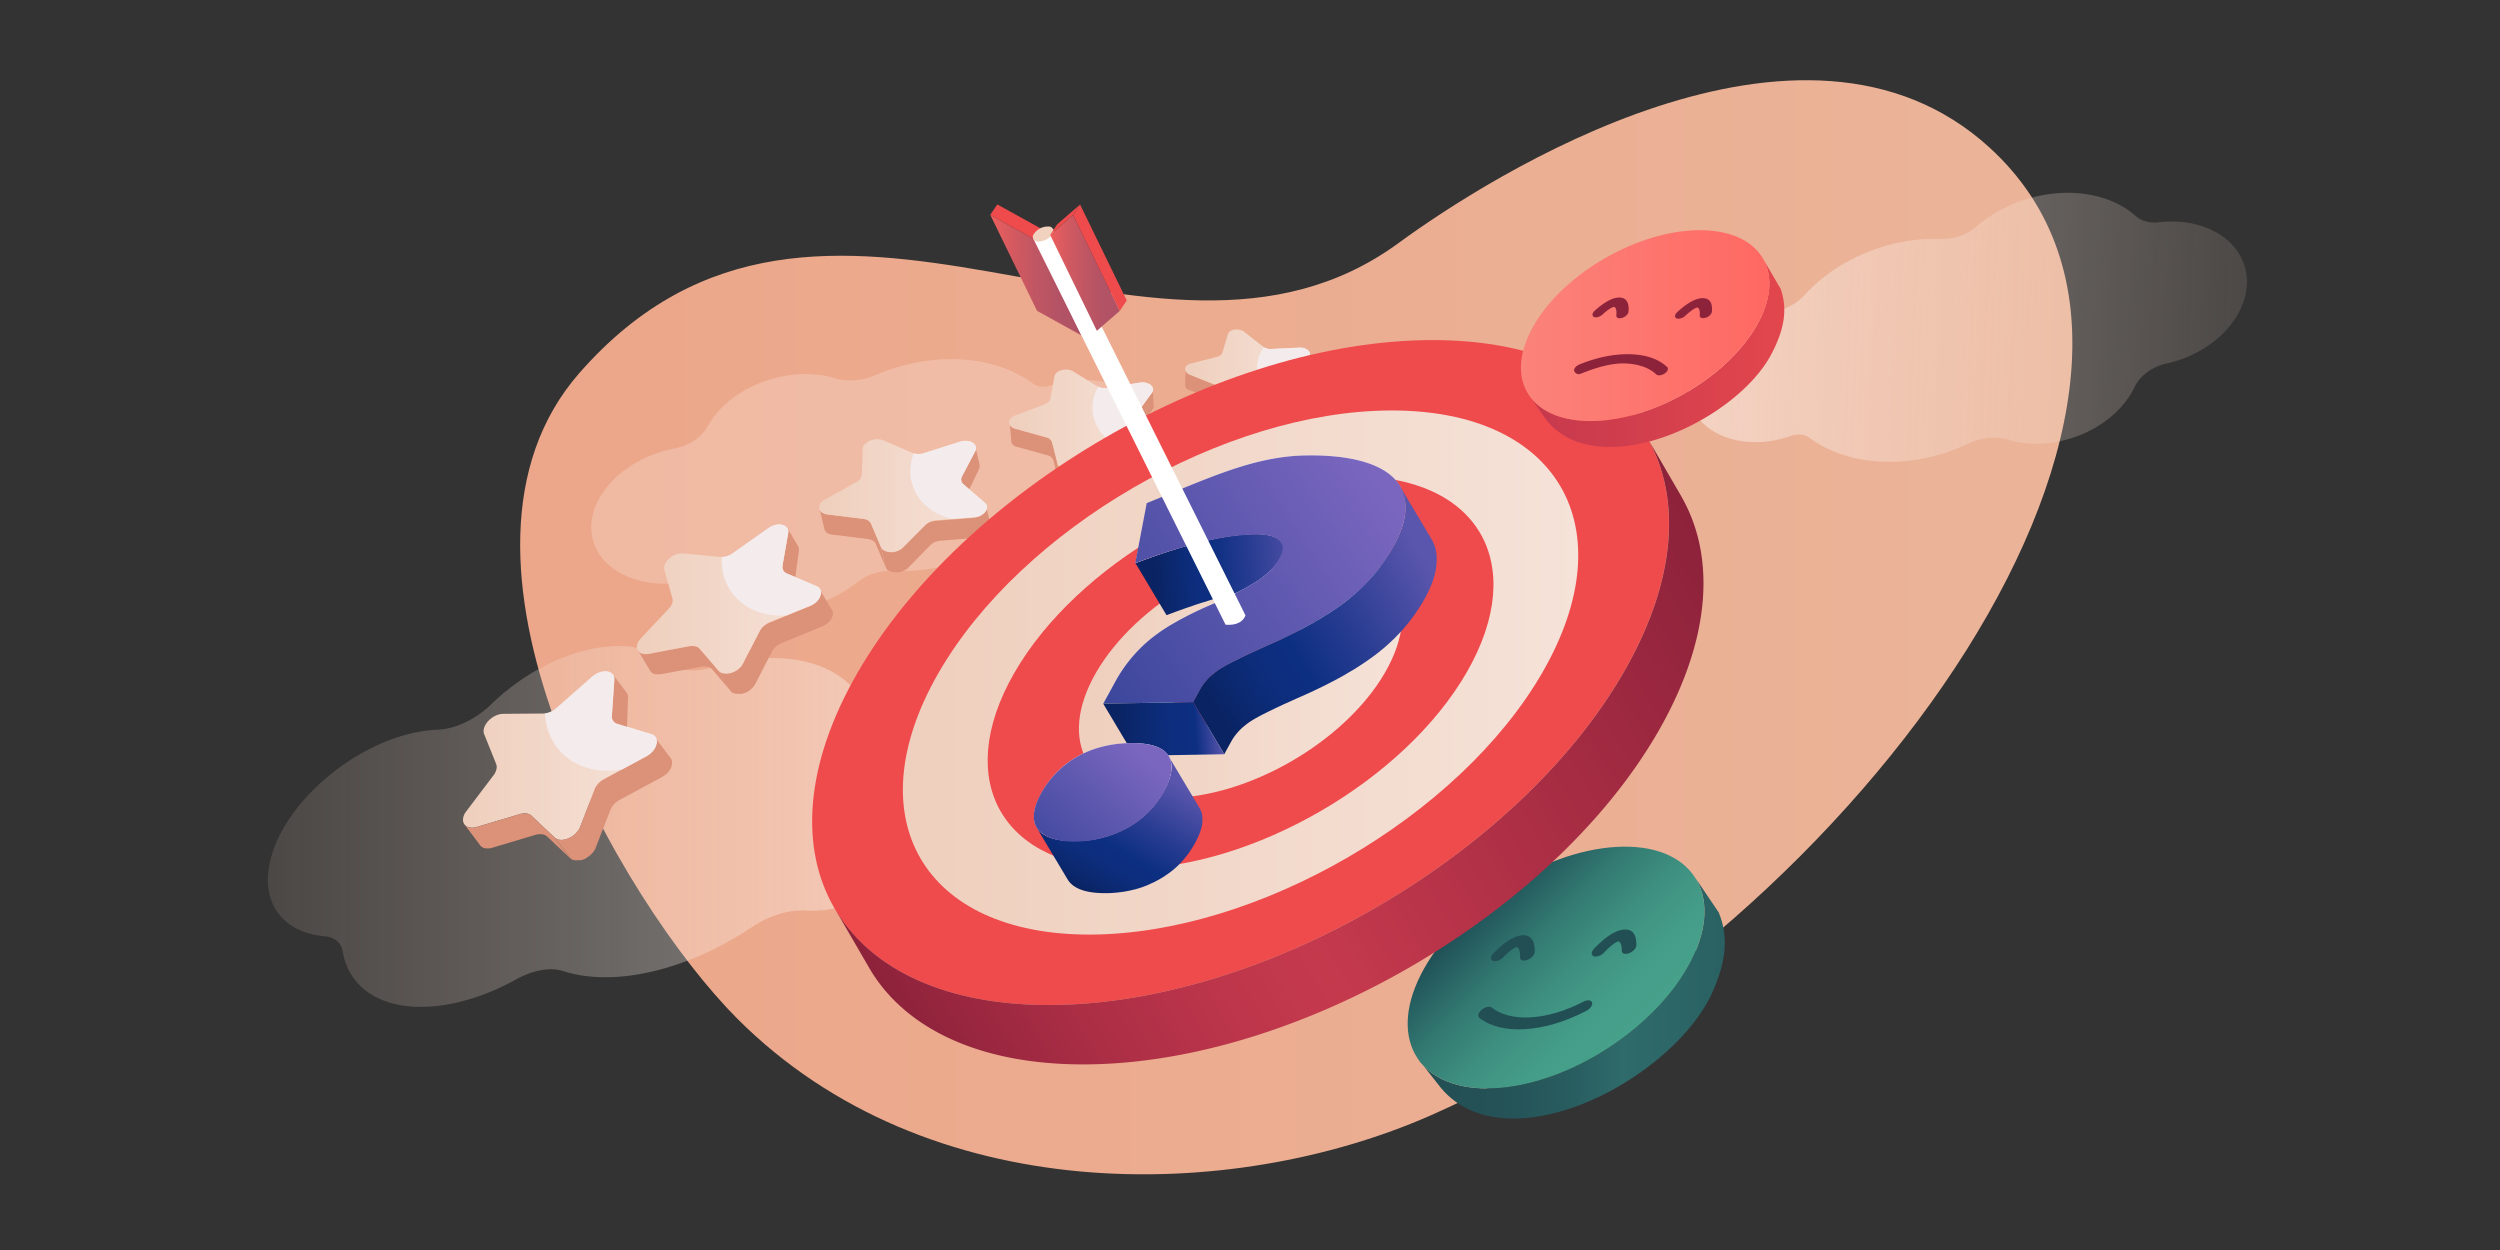 <svg xmlns="http://www.w3.org/2000/svg" xmlns:xlink="http://www.w3.org/1999/xlink" viewBox="0 0 1440 720"><rect x="0" y="0" width="1440" height="720" fill="#333333" stroke="none"/><defs><style>.cls-1{fill:none;}.cls-2{isolation:isolate;}.cls-3{fill:url(#linear-gradient);}.cls-21,.cls-4{opacity:0.44;}.cls-4{fill:url(#linear-gradient-2);}.cls-26,.cls-5{fill:#fff;}.cls-5{opacity:0.21;}.cls-6{mix-blend-mode:multiply;fill:url(#linear-gradient-3);}.cls-7{fill:url(#linear-gradient-4);}.cls-8{fill:url(#linear-gradient-5);}.cls-9{fill:#224f54;}.cls-10{fill:#dc9179;}.cls-11{fill:url(#linear-gradient-6);}.cls-12{fill:#f4ebec;}.cls-13{fill:url(#linear-gradient-7);}.cls-14{fill:url(#linear-gradient-8);}.cls-15{fill:#e3a933;}.cls-16{fill:url(#linear-gradient-9);}.cls-17{fill:#ef4b4d;}.cls-18{fill:url(#linear-gradient-10);}.cls-19{fill:url(#linear-gradient-11);}.cls-20{fill:url(#linear-gradient-12);}.cls-21{fill:url(#linear-gradient-13);}.cls-22{fill:url(#linear-gradient-14);}.cls-23{fill:url(#linear-gradient-15);}.cls-24{fill:#8d223b;}.cls-25{fill:url(#New_Gradient_Swatch_copy_5);}.cls-27{fill:url(#linear-gradient-16);}.cls-28{fill:url(#New_Gradient_Swatch_copy_5-2);}.cls-29{fill:url(#linear-gradient-17);}.cls-30{fill:url(#New_Gradient_Swatch_copy_5-3);}.cls-31{fill:#fdfcff;}.cls-32{fill:url(#linear-gradient-18);}.cls-33{clip-path:url(#clip-path);}.cls-34{fill:url(#New_Gradient_Swatch_copy_10);}.cls-35{fill:#ccd3f9;}.cls-36{fill:#f0d2be;}.cls-37{fill:url(#New_Gradient_Swatch_copy_10-2);}.cls-38{fill:url(#linear-gradient-19);}</style><linearGradient id="linear-gradient" x1="299.61" y1="361.31" x2="1193.69" y2="361.31" gradientUnits="userSpaceOnUse"><stop offset="0" stop-color="#eca689"/><stop offset="1" stop-color="#ebb499"/></linearGradient><linearGradient id="linear-gradient-2" x1="154.29" y1="476.05" x2="557.61" y2="476.05" gradientUnits="userSpaceOnUse"><stop offset="0" stop-color="#f0d2be" stop-opacity="0.3"/><stop offset="0.32" stop-color="#f5e1d3" stop-opacity="0.53"/><stop offset="1" stop-color="#fff"/></linearGradient><linearGradient id="linear-gradient-3" x1="-327.24" y1="3102.01" x2="-280.18" y2="3051.08" gradientTransform="matrix(-2.01, 0, 0, -1, 37.78, 3512.54)" gradientUnits="userSpaceOnUse"><stop offset="0.01" stop-color="#cfd7f3"/><stop offset="0.36" stop-color="#e6eaf9"/><stop offset="0.73" stop-color="#f8f9fd"/><stop offset="1" stop-color="#fff"/></linearGradient><linearGradient id="linear-gradient-4" x1="816.32" y1="574.8" x2="993.44" y2="574.8" gradientUnits="userSpaceOnUse"><stop offset="0" stop-color="#224f54"/><stop offset="0.27" stop-color="#245257"/><stop offset="0.49" stop-color="#285c5f"/><stop offset="0.67" stop-color="#2f6b6b"/><stop offset="1" stop-color="#2a6162"/></linearGradient><linearGradient id="linear-gradient-5" x1="855.59" y1="516.6" x2="937.01" y2="598.01" gradientUnits="userSpaceOnUse"><stop offset="0" stop-color="#1e4e56"/><stop offset="0.1" stop-color="#255c5f"/><stop offset="0.33" stop-color="#337a72"/><stop offset="0.57" stop-color="#3e9080"/><stop offset="0.79" stop-color="#449d88"/><stop offset="1" stop-color="#46a18b"/></linearGradient><linearGradient id="linear-gradient-6" x1="366.91" y1="345.1" x2="472.93" y2="345.1" gradientUnits="userSpaceOnUse"><stop offset="0" stop-color="#efcfbd"/><stop offset="1" stop-color="#f5e2d8"/></linearGradient><linearGradient id="linear-gradient-7" x1="471.83" y1="285.51" x2="568.57" y2="285.51" xlink:href="#linear-gradient-6"/><linearGradient id="linear-gradient-8" x1="581.19" y1="241.75" x2="665.28" y2="241.75" xlink:href="#linear-gradient-6"/><linearGradient id="linear-gradient-9" x1="682.67" y1="214.24" x2="754.58" y2="214.24" xlink:href="#linear-gradient-6"/><linearGradient id="linear-gradient-10" x1="-2103.11" y1="-1184.52" x2="-1832.64" y2="-716.07" gradientTransform="translate(-182.3 2441.87) rotate(89.87)" gradientUnits="userSpaceOnUse"><stop offset="0" stop-color="#8d223b"/><stop offset="0.58" stop-color="#c5394d"/><stop offset="0.68" stop-color="#be364b"/><stop offset="0.83" stop-color="#ab2e45"/><stop offset="1" stop-color="#8d223b"/></linearGradient><linearGradient id="linear-gradient-11" x1="520.05" y1="387.38" x2="909.07" y2="387.38" xlink:href="#linear-gradient-6"/><linearGradient id="linear-gradient-12" x1="621.46" y1="387.38" x2="807.67" y2="387.38" xlink:href="#linear-gradient-6"/><linearGradient id="linear-gradient-13" x1="1254.72" y1="199.36" x2="963.09" y2="199.36" gradientTransform="matrix(1.1, -0.04, -0.04, 0.98, -75.15, 38.97)" xlink:href="#linear-gradient-2"/><linearGradient id="linear-gradient-14" x1="1027.81" y1="203.35" x2="879.61" y2="203.35" gradientUnits="userSpaceOnUse"><stop offset="0" stop-color="#e3464d"/><stop offset="1" stop-color="#c5394d"/></linearGradient><linearGradient id="linear-gradient-15" x1="876.06" y1="187.56" x2="1019.2" y2="187.56" gradientUnits="userSpaceOnUse"><stop offset="0" stop-color="#fb837a"/><stop offset="1" stop-color="#ff6863"/></linearGradient><linearGradient id="New_Gradient_Swatch_copy_5" x1="698.32" y1="471.11" x2="799.27" y2="471.11" gradientTransform="translate(-76.98 -83.32) rotate(-4.3)" gradientUnits="userSpaceOnUse"><stop offset="0.11" stop-color="#0a2362"/><stop offset="0.19" stop-color="#0b286e"/><stop offset="0.33" stop-color="#0d2d7d"/><stop offset="0.45" stop-color="#0d2f82"/><stop offset="0.68" stop-color="#2b3e93"/><stop offset="1" stop-color="#5b56ad"/></linearGradient><linearGradient id="linear-gradient-16" x1="791.25" y1="1536.9" x2="1002.78" y2="1524.67" gradientTransform="matrix(0.86, -0.51, 0.51, 0.86, -848.51, -525.87)" gradientUnits="userSpaceOnUse"><stop offset="0" stop-color="#38459a"/><stop offset="1" stop-color="#7a66bf"/></linearGradient><linearGradient id="New_Gradient_Swatch_copy_5-2" x1="837.49" y1="1583.18" x2="1003.64" y2="1583.18" gradientTransform="matrix(0.86, -0.51, 0.51, 0.86, -848.51, -525.87)" xlink:href="#New_Gradient_Swatch_copy_5"/><linearGradient id="linear-gradient-17" x1="673.82" y1="557.78" x2="741.17" y2="557.78" gradientTransform="translate(-76.98 -83.32) rotate(-4.3)" gradientUnits="userSpaceOnUse"><stop offset="0.11" stop-color="#0a2362"/><stop offset="0.27" stop-color="#0b286e"/><stop offset="0.54" stop-color="#0d2d7d"/><stop offset="0.77" stop-color="#0d2f82"/><stop offset="0.86" stop-color="#2b3e93"/><stop offset="1" stop-color="#5b56ad"/></linearGradient><linearGradient id="New_Gradient_Swatch_copy_5-3" x1="727.19" y1="1649.19" x2="807.71" y2="1604.54" gradientTransform="matrix(0.86, -0.51, 0.51, 0.86, -848.51, -525.87)" xlink:href="#New_Gradient_Swatch_copy_5"/><linearGradient id="linear-gradient-18" x1="727.55" y1="1618.72" x2="805.34" y2="1592.98" gradientTransform="matrix(0.86, -0.51, 0.51, 0.86, -848.51, -525.87)" gradientUnits="userSpaceOnUse"><stop offset="0" stop-color="#3e489d"/><stop offset="1" stop-color="#7a66bf"/></linearGradient><clipPath id="clip-path"><path class="cls-1" d="M699.47,358.44s17.68,6.49,18.86-7.91c1-12.66,17.07-171.74,17.07-171.74L601.27,25.6,500.39,16.39l.21,144.16L631.73,336.29,673.19,363Z"/></clipPath><linearGradient id="New_Gradient_Swatch_copy_10" x1="618.9" y1="274.1" x2="670.73" y2="274.1" gradientTransform="matrix(1, -0.01, 0.01, 1, -51.16, -108.32)" gradientUnits="userSpaceOnUse"><stop offset="0" stop-color="#ee5f5c"/><stop offset="0.23" stop-color="#d65a60"/><stop offset="0.5" stop-color="#c05663"/><stop offset="0.76" stop-color="#b35365"/><stop offset="1" stop-color="#af5266"/></linearGradient><linearGradient id="New_Gradient_Swatch_copy_10-2" x1="653.25" y1="273.08" x2="692.86" y2="273.08" xlink:href="#New_Gradient_Swatch_copy_10"/><linearGradient id="linear-gradient-19" x1="266.68" y1="435.25" x2="378.38" y2="435.25" xlink:href="#linear-gradient-6"/></defs><g class="cls-2"><g id="Layer_2" data-name="Layer 2"><g id="Layer_3" data-name="Layer 3"><rect class="cls-1" width="1440" height="720"/><path class="cls-3" d="M424.74,586.81C358,520,241.62,320,333.71,214.87,474.1,54.56,663.4,244,805.55,140c51.87-38,232.69-153.5,340.51-54.92C1295,221.26,1068.74,534.83,824,642.5,708.71,693.21,534.22,696.38,424.74,586.81Z"/><path class="cls-4" d="M513.31,418.27c-.6.09-1.21.2-1.82.31-5.1.94-9-.65-10.06-4.24-7.46-25.91-34.84-40-73.95-33.86a139.45,139.45,0,0,0-17.37,3.92c-10.82,3.15-20.39,2-26-3-8.54-7.69-22.24-11.05-39.47-8.33-22,3.48-44.76,16.09-61.76,32.66-8.85,8.62-20.67,14.18-30.79,14.57a78.05,78.05,0,0,0-11.76,1.4c-35.09,6.81-71.48,36.44-82.65,67.28-10,27.75,2.88,47.88,29.09,50.28,5.82.54,9.79,3.65,10.59,8.58,3.77,23.12,26,36.21,58.75,31,13.94-2.21,28.12-7.45,41.4-14.82,9.65-5.36,19.7-7,26.93-4.67,11.56,3.74,25.67,4.65,41.77,2.1,22.77-3.59,46-13.51,66.78-27.36,10.23-6.82,21.57-10.21,30.94-9.61a64.27,64.27,0,0,0,16.41-1.22c31.51-6.15,64.19-32.79,74.2-60.47C565.34,433,546.62,413,513.31,418.27Z"/><path class="cls-5" d="M606.78,221.6l-1.38.43c-3.84,1.23-7.88.85-10.43-1.08-18.43-13.95-48-18.39-78-9.5a113,113,0,0,0-12.74,4.63c-7.6,3.29-16.16,3.94-23.22,1.8-10.78-3.29-23.86-3.36-37,.56-16.86,5-30,15.39-36.51,27.27-3.38,6.19-10.7,11-19,12.61a74.19,74.19,0,0,0-9.22,2.41c-26.25,8.71-42.89,30.78-37.79,50.12,4.58,17.39,24.89,27.26,48,25.08,5.13-.48,9.92.78,12.91,3.52,14,12.84,38.8,17.38,63.88,9.93a83.14,83.14,0,0,0,27.8-14.2,31.17,31.17,0,0,1,20.41-6.36,107.69,107.69,0,0,0,36-4.47c17.42-5.18,32.28-14.08,43.21-24.9,5.38-5.34,13.31-8.84,21.46-9.77a65.33,65.33,0,0,0,13.2-2.93c23.57-7.84,38.49-27.68,33.9-45C657.37,223,632.28,214,606.78,221.6Z"/><rect class="cls-6" x="563.72" y="427.15" width="166.5" height="17.73" transform="translate(-130.7 498.5) rotate(-38.57)"/><path class="cls-7" d="M876.37,644.15c-21.68,1.21-36.85-6-46.39-17.51l-13.66-17.35c7.76,11.94,23.42,18.72,45.11,17.51,43.09-2.4,93.63-35.47,112.88-73.84,9.57-19.07,9.61-35.87,2-47.65L990,525.6c5.18,12.68,5.08,26.62-3.75,46.18C970.67,606.18,919.46,641.75,876.37,644.15Z"/><path class="cls-8" d="M861.43,626.8C818.36,629.2,799,600,818.27,561.66s69.82-71.45,112.89-73.85,62.41,26.77,43.15,65.15S904.52,624.4,861.43,626.8Z"/><path class="cls-9" d="M878.1,592.82c-10.81.61-19.81-1.66-26-6.55-1.21-1-.6-3.06,1.37-4.69s4.56-2.17,5.77-1.22c5.32,4.2,13,6.15,22.32,5.63,9.64-.54,20.21-3.67,30.55-9.07,2.28-1.18,4.48-.95,4.92.52s-1,3.63-3.32,4.81C901.64,588.54,889.33,592.2,878.1,592.82Z"/><path class="cls-9" d="M919.29,551a3.12,3.12,0,0,1-1.35-.19c-1.57-.63-1.47-2.58.23-4.36,6.69-7,12.53-10.7,17.38-11s7.05,2.78,7,9c0,1.68-1.91,3.74-4.23,4.61s-4.18.22-4.16-1.46c.05-4.32-1.32-5.38-2-5.34s-3.49,1.44-8.23,6.4A7.37,7.37,0,0,1,919.29,551Z"/><path class="cls-9" d="M878,553.28c-1.49.08-2.51-.62-2.47-1.89.16-4.71-1.27-5.88-2-5.83s-3.28,1.32-7.74,5.89c-1.72,1.77-4.38,2.68-5.92,2s-1.39-2.62.33-4.39c6.44-6.61,12.08-10.09,16.78-10.36s7.2,3,7,9.62c-.05,1.69-2,3.74-4.29,4.59A5.85,5.85,0,0,1,878,553.28Z"/><path class="cls-10" d="M454,335c0-.08,0-.16-.05-.24s0-.23-.06-.35a.76.76,0,0,1,0-.15c0-.16,0-.31,0-.47s0-.06,0-.09c0-.21,3.81,1.73,3.84,1.51l2.43-17.86,0-.21c0-.13,0-.26,0-.39v-.15a2.72,2.72,0,0,0,0-.28,1.36,1.36,0,0,0,0-.2.76.76,0,0,0,0-.15.34.34,0,0,0,0-.1c0-.08,0-.16-.05-.25s0-.16-.05-.24,0,0,0-.05-.1-.3-.16-.44h0l-6.06-10.19a4.2,4.2,0,0,1,.17.5c0,.07,0,.16,0,.24a3.43,3.43,0,0,1,.06.34.76.76,0,0,1,0,.15,3.85,3.85,0,0,1,0,.48s0,.07,0,.1a5.3,5.3,0,0,1-.07.66l-3.28,18.58,0,.2c0,.13,0,.25,0,.38v.14a2.25,2.25,0,0,0,0,.26c0,.07,0,.14,0,.21a.76.76,0,0,1,0,.15.34.34,0,0,1,0,.1,2.27,2.27,0,0,0,.06.25,2,2,0,0,0,0,.24s0,0,0,.06a2.69,2.69,0,0,0,.16.45l3.13,7.32A3.81,3.81,0,0,1,454,335Z"/><path class="cls-10" d="M380.87,388.3,404.09,384c.3-.06.6-.1.9-.13h.08l.81,0H406c.26,0,.53,0,.78,0h.05a6.17,6.17,0,0,1,.77.14h0a4.91,4.91,0,0,1,.68.22l.08,0a6.11,6.11,0,0,1,.58.27l.19.12.31.21a4.07,4.07,0,0,1,.65.59L421,398.19l-7-11.74-11-12.76a4.07,4.07,0,0,0-.65-.59l-.08-.07-.23-.14-.19-.12-.08,0-.44-.2-.05,0-.09,0-.27-.09-.39-.12h0l-.34-.08-.38-.06h-.1l-.28,0-.38,0h-.78l-.24,0h-.17l-.43,0-.38.06-23.22,4.35a8.55,8.55,0,0,1-1.2.15h0a9.72,9.72,0,0,1-1.08,0h-.05a7.39,7.39,0,0,1-1-.14h-.07a6.71,6.71,0,0,1-.83-.26l-.05,0a5.08,5.08,0,0,1-.66-.33l-.17-.11c-.1-.06-.18-.14-.27-.2a4.38,4.38,0,0,1-.54-.51,1.81,1.81,0,0,1-.18-.21,3.76,3.76,0,0,1-.5-.81h0l7,11.74a4.16,4.16,0,0,0,.49.81,1.9,1.9,0,0,0,.19.21,4.38,4.38,0,0,0,.54.51l.13.12.13.08.18.11.2.12.43.2,0,0h0l.32.12.38.1.14,0h.07l.16,0,.37.05.36,0h.76l.4,0h.07l.34,0,.45-.06Z"/><path class="cls-11" d="M472.74,342.67c-.65,2.39-2.89,4.92-6.28,6.3l-23,9.43a11.35,11.35,0,0,0-5.74,5L428,382.28c-2.69,5.24-11,7.7-14,4.17l-11-12.76c-1.2-1.4-3.44-1.95-6-1.48l-23.22,4.35c-4.89.92-7.67-1.88-6.72-5.38a8,8,0,0,1,2-3.39l16.25-17.31a8.31,8.31,0,0,0,2-3.39,4.69,4.69,0,0,0,0-2.49l-4.61-16.23a4.65,4.65,0,0,1,0-2.51c1-3.83,6.29-7.55,11.05-7.07l21,2a11.17,11.17,0,0,0,7.26-2.16l20.35-14.36c5.64-4,12.46-2.31,11.56,2.84l-3.28,18.58a4,4,0,0,0,2.45,4.55l17.2,7.35A4,4,0,0,1,472.74,342.67Z"/><path class="cls-10" d="M426.61,399.74l.47-.08h.06l.44-.09.54-.15h0l.07,0c.19-.05.37-.11.56-.18l.26-.1.31-.13a1.57,1.57,0,0,0,.23-.09,1.4,1.4,0,0,0,.17-.09,12.33,12.33,0,0,0,1.44-.75h0a12.73,12.73,0,0,0,1.32-1,1.67,1.67,0,0,1,.16-.12l.21-.19.21-.19c.05-.06.12-.11.17-.16l.43-.45.06-.07.07-.08.22-.27c.1-.12.19-.24.28-.37l.11-.15.06-.08.09-.14c.08-.12.16-.24.23-.36s.14-.24.2-.37l0,0,9.73-18.91a8.31,8.31,0,0,1,.44-.76v0a8.72,8.72,0,0,1,.53-.71l0,0c.16-.2.34-.4.53-.6a1.36,1.36,0,0,1,.12-.12c.19-.2.4-.4.62-.59l0,0v0a12.14,12.14,0,0,1,1.41-1l.11-.08a14.68,14.68,0,0,1,1.52-.8l.37-.17,23-9.43.28-.11a2.53,2.53,0,0,1,.23-.12,12.33,12.33,0,0,0,1.25-.66c.11-.07.23-.13.34-.21a10.3,10.3,0,0,0,1.28-.94s0,0,.05,0c.2-.17.4-.35.58-.53a1.14,1.14,0,0,1,.11-.11l.11-.12.21-.22c.12-.13.23-.27.34-.4l.09-.12.06-.08.13-.18.25-.36a2.61,2.61,0,0,0,.17-.28l0,0,0,0,.19-.35c.06-.11.12-.23.17-.34l.06-.13,0-.06.07-.15c0-.12.09-.23.12-.35a3.58,3.58,0,0,0,.11-.35v0c0-.11,0-.22.08-.33s.05-.25.06-.37a.09.09,0,0,1,0,0v-.07a2.48,2.48,0,0,0,0-.27c0-.13,0-.27,0-.41v0a.13.13,0,0,1,0-.06,2.31,2.31,0,0,0,0-.37c0-.07,0-.13,0-.19s0-.14,0-.21l0-.15c-.05-.15-.1-.3-.16-.44h0l-7.05-11.74a4.06,4.06,0,0,1,.19.59,1.55,1.55,0,0,1,0,.21,3.43,3.43,0,0,1,.07.56s0,0,0,.06a5.54,5.54,0,0,1,0,.7.17.17,0,0,0,0,.07,5,5,0,0,1-.15.75,7.47,7.47,0,0,1-.3.87l0,.06a8.74,8.74,0,0,1-.44.86l0,0a8.51,8.51,0,0,1-.56.82l-.06.08a8.68,8.68,0,0,1-.64.74l-.11.12c-.23.23-.48.46-.74.68a10.3,10.3,0,0,1-1.28.94l-.34.21a12.33,12.33,0,0,1-1.25.66c-.17.07-.33.16-.51.23l-23,9.43-.24.1-.12.07a12.89,12.89,0,0,0-1.52.8l-.12.08a12.14,12.14,0,0,0-1.41,1h0l0,0a6.77,6.77,0,0,0-.56.51l-.07.08-.12.12c-.08.09-.16.16-.23.25s-.2.23-.3.35l0,0,0,0-.28.37-.23.33v0h0c-.08.11-.15.23-.22.34l-.18.34,0,.07L428,382.28a9.46,9.46,0,0,1-.54.91l-.05.08c-.19.27-.4.53-.62.79l-.07.08c-.21.23-.43.46-.66.68l-.21.19c-.11.11-.24.2-.36.31a13.89,13.89,0,0,1-1.32,1h0a11.58,11.58,0,0,1-1.44.75l-.39.18-.32.13c-.27.1-.54.2-.82.28l-.06,0a9.3,9.3,0,0,1-1,.25h0a9,9,0,0,1-1,.15H419c-.32,0-.63,0-.93,0H418a6.84,6.84,0,0,1-.91-.08H417a5.43,5.43,0,0,1-.82-.18l-.07,0a4.27,4.27,0,0,1-.73-.29l-.11,0a4.52,4.52,0,0,1-1.32-1l7,11.74a4.57,4.57,0,0,0,.69.63l0,0a4.39,4.39,0,0,0,.51.32.2.2,0,0,1,.08,0l.11,0a2.1,2.1,0,0,0,.26.13l.38.14.08,0,.08,0,.23.07.37.08.21,0h.07l.09,0,.37,0,.38,0h.78l.28,0h.13Z"/><path class="cls-12" d="M453.06,354.46l13.4-5.49c3.39-1.38,5.63-3.91,6.28-6.3a4,4,0,0,0-2.34-5l-17.2-7.35a4,4,0,0,1-2.45-4.55L454,307.16c.9-5.15-5.92-6.83-11.56-2.84l-20.35,14.36a11.63,11.63,0,0,1-6.3,2.2C414.73,341.43,430.91,356,453.06,354.46Z"/><path class="cls-10" d="M554.29,283a1.49,1.49,0,0,0,0-.21c0-.1,0-.2.05-.31l0-.13c0-.13.07-.26.11-.39l0-.08c.06-.17,2.71,2.45,2.79,2.28l6.75-14.2.09-.17a3.05,3.05,0,0,0,.13-.32l0,0s0-.06,0-.09a2.09,2.09,0,0,0,.08-.23,1,1,0,0,0,0-.17l0-.13s0-.05,0-.08,0-.15,0-.22a1.49,1.49,0,0,0,0-.21.11.11,0,0,0,0-.05c0-.14,0-.27,0-.41h0l-2.34-10.07c0,.15,0,.3,0,.45a1.5,1.5,0,0,0,0,.22c0,.1,0,.2-.05.3l0,.13c0,.13-.07.26-.11.4l0,.08c-.07.17-.14.35-.23.53l-7.65,14.57a1.19,1.19,0,0,0-.08.16c0,.1-.09.2-.13.3l0,0a.19.19,0,0,0,0,.08,1.8,1.8,0,0,0-.08.21,1.16,1.16,0,0,1,0,.18l0,.13a.24.24,0,0,1,0,.08c0,.07,0,.15,0,.23a1.49,1.49,0,0,0,0,.21v0c0,.15,0,.29,0,.43l.67,6.91C554.29,283.31,554.29,283.15,554.29,283Z"/><path class="cls-10" d="M479.42,307.94l20.45,2.54c.27,0,.53.08.79.13l.07,0c.23.05.46.12.68.19l.07,0,.64.25,0,0a5.7,5.7,0,0,1,.6.32h0a4.54,4.54,0,0,1,.5.36l.06,0a5,5,0,0,1,.41.38l.13.15c.07.09.14.17.2.26a3,3,0,0,1,.38.67l5.73,13.5-2.75-11.63-5.72-13.5a3.69,3.69,0,0,0-.39-.66s0-.06,0-.08-.11-.12-.16-.18l-.13-.15-.05-.06c-.1-.1-.2-.2-.31-.29l0,0-.06-.05-.2-.15-.3-.2h0l-.26-.15-.3-.15,0,0h0l-.23-.1a2.85,2.85,0,0,0-.31-.12l-.1,0-.07,0-.15-.05-.33-.09L498,299h-.07l-.08,0-.37-.07-.34,0-20.44-2.54a8,8,0,0,1-1-.19h0a7.3,7.3,0,0,1-.9-.29h0a6,6,0,0,1-.76-.37l-.05,0a5,5,0,0,1-.63-.43l0,0a3.92,3.92,0,0,1-.46-.45l-.12-.14-.17-.24a3.43,3.43,0,0,1-.31-.56l-.1-.22a3.29,3.29,0,0,1-.19-.81h0l2.74,11.63a3.24,3.24,0,0,0,.2.8,2.18,2.18,0,0,0,.09.23,4,4,0,0,0,.32.56.91.91,0,0,0,.08.13.87.87,0,0,0,.09.11l.11.14.14.15c.09.09.19.19.3.28l0,0,0,0,.23.18.28.19a.41.41,0,0,1,.11.07l.06,0,.12.07.29.14.3.13.05,0,0,0,.21.08.32.1.33.1h.07l.29.07.39.07Z"/><path class="cls-13" d="M567.88,294.36a9.07,9.07,0,0,1-6.89,3.57l-21.63,1.74a9.82,9.82,0,0,0-6.09,2.61l-13.09,13.14c-3.63,3.64-11.15,3.49-12.74-.25l-5.72-13.5c-.63-1.48-2.35-2.54-4.6-2.82l-20.44-2.54c-4.31-.53-5.88-3.59-4.17-6.25a7.1,7.1,0,0,1,2.59-2.28l18.08-10.09a7.16,7.16,0,0,0,2.57-2.29,4.06,4.06,0,0,0,.68-2l.47-14.72a4.11,4.11,0,0,1,.68-2.08c1.88-2.91,7.23-4.6,11.06-3l16.91,7.27a9.77,9.77,0,0,0,6.6.13l20.72-6.55c5.75-1.82,11,1.39,8.87,5.43l-7.65,14.57a3.44,3.44,0,0,0,.83,4.44l12.34,10.66A3.46,3.46,0,0,1,567.88,294.36Z"/><path class="cls-10" d="M514.42,329.57l.4.05h.06l.39,0,.48,0h.85l.29,0,.22,0,.16,0a11.23,11.23,0,0,0,1.39-.24h0a9.29,9.29,0,0,0,1.35-.45l.16,0,.23-.11.22-.1.19-.09.47-.26.07,0,.08-.05.25-.16a4,4,0,0,0,.34-.23l.13-.1.06,0,.12-.1a2.09,2.09,0,0,0,.28-.24l.27-.25,0,0L536,313.9c.18-.17.37-.35.57-.51h0a7.67,7.67,0,0,1,.62-.46l0,0c.19-.13.39-.24.59-.36l.14-.07a7.08,7.08,0,0,1,.68-.32l0,0h0a12.82,12.82,0,0,1,1.44-.49l.12,0a10.27,10.27,0,0,1,1.47-.26,2.09,2.09,0,0,1,.35,0l21.63-1.74.26,0,.22,0a11.29,11.29,0,0,0,1.21-.21l.35-.08a11.22,11.22,0,0,0,1.31-.45h0c.21-.1.42-.19.62-.3l.12-.06.12-.07.24-.13.39-.24.1-.08.08-.05.15-.11a3.55,3.55,0,0,0,.31-.23l.21-.19,0,0,0,0a2.73,2.73,0,0,0,.25-.23l.23-.24.08-.09,0-.05.09-.11.2-.25a2,2,0,0,0,.18-.26v0a2.26,2.26,0,0,0,.16-.26l.15-.29s0,0,0,0,0,0,0-.05a1.45,1.45,0,0,0,.09-.22,2.19,2.19,0,0,0,.12-.33v0a.11.11,0,0,0,0,0c0-.11.06-.22.08-.32s0-.11,0-.17a1.37,1.37,0,0,1,0-.19s0-.08,0-.13,0-.27,0-.41h0l-2.75-11.62a3.25,3.25,0,0,1,0,.54c0,.06,0,.12,0,.18a3.86,3.86,0,0,1-.09.49.09.09,0,0,0,0,.05,4.45,4.45,0,0,1-.22.57.14.14,0,0,1,0,.06,5.7,5.7,0,0,1-.32.59,5.64,5.64,0,0,1-.49.63l0,.05a6.57,6.57,0,0,1-.59.59l0,0c-.21.18-.44.36-.68.53a.18.18,0,0,0-.07.05c-.23.16-.48.3-.74.45l-.12.06c-.25.14-.52.26-.79.38a10.06,10.06,0,0,1-1.31.44l-.34.08a11.75,11.75,0,0,1-1.21.22c-.17,0-.32.05-.49.06l-21.63,1.74-.22,0-.12,0a12,12,0,0,0-1.48.26l-.12,0a10.17,10.17,0,0,0-1.44.49h0l0,0-.6.28-.08,0-.13.08-.26.14-.34.21,0,0h0l-.34.24-.27.21h0l-.27.23-.25.23-.05,0-13.09,13.14a7.92,7.92,0,0,1-.69.61l-.07.05a7,7,0,0,1-.72.49l-.08.05c-.23.14-.48.27-.73.39l-.22.11-.39.16a12.57,12.57,0,0,1-1.35.45h0a11.1,11.1,0,0,1-1.4.25l-.38,0-.29,0c-.26,0-.51,0-.76,0H513c-.3,0-.6,0-.9-.06h0a8.3,8.3,0,0,1-.87-.14l-.05,0q-.4-.09-.78-.21l0,0c-.26-.09-.5-.19-.74-.3l-.05,0a6.44,6.44,0,0,1-.63-.36l-.06,0a4.4,4.4,0,0,1-.52-.43l-.08-.07a4,4,0,0,1-.42-.5,3.55,3.55,0,0,1-.41-.71l2.75,11.63a4.47,4.47,0,0,0,.4.71l0,0a3.26,3.26,0,0,0,.34.4l.06.06.07.06.19.18.28.22.06,0,.06,0,.17.12.29.16.17.09.05,0,.07,0,.3.13.31.12.06,0h0l.22.07.33.1.24.05H514l.06,0Z"/><path class="cls-12" d="M548.39,298.94l12.6-1a9.07,9.07,0,0,0,6.89-3.57,3.46,3.46,0,0,0-.62-4.81l-12.34-10.66a3.44,3.44,0,0,1-.83-4.44l7.65-14.57c2.11-4-3.12-7.25-8.87-5.43L532.15,261a10.14,10.14,0,0,1-5.81.16C520,278,529.57,294.38,548.39,298.94Z"/><path class="cls-10" d="M654,245.36a1.21,1.21,0,0,1,.05-.18c0-.08,0-.17.07-.26l.05-.11a2.41,2.41,0,0,1,.15-.33l0-.06c.08-.14,2,2.47,2.13,2.34l7.7-11.46.09-.14a2.26,2.26,0,0,0,.16-.26l0,0,0-.07a1.74,1.74,0,0,0,.1-.19.78.78,0,0,0,0-.14l.05-.11a.19.19,0,0,0,0-.07.67.67,0,0,0,0-.19,1.21,1.21,0,0,0,.05-.18v0c0-.12,0-.24,0-.35h0l-.73-9.05c0,.13,0,.27,0,.4a1.21,1.21,0,0,1-.05.18,2.5,2.5,0,0,1-.07.26l-.05.11a2.41,2.41,0,0,1-.15.33l0,.07a3.41,3.41,0,0,1-.28.42L655,237.92l-.09.13-.15.24,0,0,0,.06a1.51,1.51,0,0,0-.09.18l-.06.15s0,.07,0,.11l0,.07c0,.06,0,.12-.05.19s0,.12,0,.18a.06.06,0,0,1,0,0c0,.12,0,.25,0,.37l-.31,6.09A1.92,1.92,0,0,1,654,245.36Z"/><path class="cls-10" d="M585.79,257.38l17.43,4.84.66.22.06,0c.2.08.39.16.57.25l.06,0,.52.3,0,0a4.78,4.78,0,0,1,.49.36h0c.14.12.27.25.39.37l0,.05q.16.19.3.39a.67.67,0,0,1,.09.14c.06.08.1.17.15.25a3.75,3.75,0,0,1,.25.63l3.23,12.47-.89-10.46L606,254.81a3.45,3.45,0,0,0-.25-.63l0-.07c0-.06-.08-.12-.11-.18l-.09-.14a.25.25,0,0,1,0-.07l-.24-.29,0,0,0-.05-.16-.16-.23-.21h0l-.21-.17-.24-.17,0,0,0,0-.18-.11-.26-.15-.08,0-.06,0-.12-.06-.28-.12-.16-.07-.06,0-.07,0-.31-.11-.29-.08-17.43-4.84c-.31-.09-.6-.19-.88-.3h0a6.53,6.53,0,0,1-.75-.36l0,0a5.47,5.47,0,0,1-.61-.42l0,0a4.35,4.35,0,0,1-.49-.46l0,0a3.63,3.63,0,0,1-.34-.46l-.08-.13c0-.08-.08-.16-.12-.23a3.82,3.82,0,0,1-.2-.53l-.06-.21a3.5,3.5,0,0,1-.06-.72h0l.89,10.45a2.88,2.88,0,0,0,.06.72l.06.21a2.62,2.62,0,0,0,.2.53s0,.09.05.13l.06.1.09.13s.06.11.09.15a3.25,3.25,0,0,0,.23.29l0,0,0,0,.18.19.23.2.08.07,0,0,.1.07.23.17.24.15,0,0,0,0,.18.1.26.13.28.12h0l.24.1.33.11Z"/><path class="cls-14" d="M664.36,257a7.92,7.92,0,0,1-6.44,2.22l-19-1.28a8.65,8.65,0,0,0-5.62,1.48l-13.07,9.73c-3.62,2.69-10.14,1.6-11-1.86L606,254.81a4.82,4.82,0,0,0-3.63-3l-17.43-4.84c-3.68-1-4.64-3.88-2.81-6a6.26,6.26,0,0,1,2.54-1.65l17-6.43a6.38,6.38,0,0,0,2.52-1.66,3.55,3.55,0,0,0,.86-1.69l2.3-12.72a3.6,3.6,0,0,1,.86-1.72c2-2.29,6.87-3.07,10-1.14l13.75,8.5a8.61,8.61,0,0,0,5.72,1l18.84-3c5.22-.84,9.35,2.62,7,5.85L655,237.92a3,3,0,0,0,.15,4l9.35,10.85A3,3,0,0,1,664.36,257Z"/><path class="cls-15" d="M613.39,280.68l.35.1h0l.34.08.42.08h.07l.45.07h.21l.26,0,.19,0h.15a8.6,8.6,0,0,0,1.24,0h0a8.33,8.33,0,0,0,1.23-.22l.15,0,.21-.06.21-.06.17-.05.45-.16.06,0,.08,0,.24-.1.32-.16.13-.07.06,0,.11-.06.28-.17.26-.19,0,0,13.07-9.72a4.58,4.58,0,0,1,.56-.38h0c.19-.12.4-.22.6-.32l0,0,.56-.23.13,0a5.8,5.8,0,0,1,.63-.2h0a9.19,9.19,0,0,1,1.31-.24h.11a8.16,8.16,0,0,1,1.31,0h.31l19,1.27.23,0h.2a9.6,9.6,0,0,0,1.08,0l.31,0a7.58,7.58,0,0,0,1.19-.21h0l.58-.17.11,0,.11,0,.22-.08.37-.16.11-.05.07,0,.15-.07.29-.17.21-.13,0,0,0,0,.25-.17.23-.18.08-.07,0,0a.39.39,0,0,1,.1-.08l.2-.2a1.8,1.8,0,0,0,.19-.2h0l.17-.21a2,2,0,0,0,.17-.23l0,0,0-.05.1-.17c.06-.09.1-.19.15-.28v0l0,0c0-.09.08-.18.11-.27l0-.14a.94.94,0,0,0,0-.16.45.45,0,0,0,0-.11,2.2,2.2,0,0,0,0-.36h0l-.88-10.45a3.81,3.81,0,0,1-.07.47.75.75,0,0,0,0,.16,3.39,3.39,0,0,1-.15.41v0a4.31,4.31,0,0,1-.26.47l0,0a3.09,3.09,0,0,1-.36.47,4.72,4.72,0,0,1-.5.5l0,0a5.32,5.32,0,0,1-.59.44l0,0c-.21.13-.43.25-.66.37l-.07,0a7.17,7.17,0,0,1-.69.3l-.12,0a7.15,7.15,0,0,1-.74.23,10.92,10.92,0,0,1-1.19.21l-.31,0a9.6,9.6,0,0,1-1.08,0h-.43l-19-1.28h-.3a9.62,9.62,0,0,0-1.32,0l-.1,0a8.1,8.1,0,0,0-1.32.24h0a5,5,0,0,0-.55.17l-.08,0-.13,0-.24.09-.32.14,0,0h0l-.32.16-.27.15h0l-.26.17-.24.17-.05,0-13.07,9.73a5.28,5.28,0,0,1-.68.44l-.06,0a7.32,7.32,0,0,1-.69.33l-.07,0a6.37,6.37,0,0,1-.69.25l-.21.06-.35.09a8.7,8.7,0,0,1-1.24.22h0a10.32,10.32,0,0,1-1.24,0h-.34l-.26,0c-.22,0-.44,0-.66-.08h-.05c-.26,0-.52-.1-.77-.16h0c-.25-.07-.5-.15-.73-.24h0l-.65-.29,0,0a6,6,0,0,1-.6-.36l0,0a4,4,0,0,1-.5-.4l0,0a5.48,5.48,0,0,1-.4-.44l0-.07a3.66,3.66,0,0,1-.31-.49,3,3,0,0,1-.26-.67l.89,10.46a3.12,3.12,0,0,0,.26.66.09.09,0,0,1,0,.05c.08.13.16.26.25.39l0,.05.06.07a1.15,1.15,0,0,0,.14.17l.21.23.05,0,0,0,.13.13.23.18.14.09,0,0,.06,0a1,1,0,0,0,.24.15l.25.15,0,0,0,0,.17.09.28.12.2.08,0,0,.06,0Z"/><path class="cls-12" d="M646.85,258.46l11.07.74a7.92,7.92,0,0,0,6.44-2.22,3,3,0,0,0,.09-4.25l-9.35-10.85a3,3,0,0,1-.15-4l8.52-11.68c2.36-3.23-1.77-6.69-7-5.85l-18.84,3a8.91,8.91,0,0,1-5.07-.61C624.88,236.56,631.09,252.07,646.85,258.46Z"/><path class="cls-15" d="M744,221l.06-.14a1.43,1.43,0,0,1,.08-.22.41.41,0,0,0,.05-.09l.16-.26,0-.05c.08-.11,1.49,2.28,1.59,2.18l7.58-9,.09-.1.16-.21,0,0,0-.06.1-.15s0-.08.06-.11a.41.41,0,0,0,.05-.09l0-.06.06-.15.06-.15v0a2.46,2.46,0,0,0,.07-.29h0l.23-7.72a1.32,1.32,0,0,1-.08.33.88.88,0,0,1-.05.15l-.09.21-.05.09c0,.09-.1.18-.16.27l0,.05a4,4,0,0,1-.27.34l-8.31,9-.09.1-.15.2,0,0,0,.05a1.19,1.19,0,0,0-.09.15l-.07.11a1,1,0,0,0,0,.1l0,0a.76.76,0,0,0-.06.16l-.06.15v0a1.55,1.55,0,0,0-.07.31l-.84,5.11A1.51,1.51,0,0,1,744,221Z"/><path class="cls-10" d="M685.23,224.72l14.27,5.74c.19.08.37.16.54.25l0,0,.46.27.05,0,.41.3,0,0a4.12,4.12,0,0,1,.37.35h0a3.27,3.27,0,0,1,.3.35l0,.05a2.56,2.56,0,0,1,.22.35.83.83,0,0,0,.07.13l.09.23a2.14,2.14,0,0,1,.15.55l1.55,10.84.24-8.92-1.55-10.83a2.73,2.73,0,0,0-.15-.56l0-.06a.8.8,0,0,0-.08-.16l-.06-.13,0-.06a2,2,0,0,0-.17-.27l0,0,0,0-.12-.15c-.05-.07-.11-.13-.17-.2h0l-.17-.16-.18-.16,0,0,0,0-.15-.12-.2-.14-.06,0-.05,0-.1-.06-.22-.13-.14-.07,0,0-.06,0-.25-.12-.23-.09-14.27-5.74c-.26-.11-.5-.22-.72-.34h0a5,5,0,0,1-.59-.38h0a4.76,4.76,0,0,1-.47-.41l0,0a3.67,3.67,0,0,1-.37-.43l0,0a4.49,4.49,0,0,1-.24-.42l-.06-.12-.08-.21a3.9,3.9,0,0,1-.12-.46,1.1,1.1,0,0,1,0-.18,2.57,2.57,0,0,1,0-.62h0l-.24,8.92a2.49,2.49,0,0,0,0,.61,1.1,1.1,0,0,0,0,.18,4.05,4.05,0,0,0,.12.47.45.45,0,0,1,0,.11.41.41,0,0,1,0,.09l.06.13.06.13a2.33,2.33,0,0,0,.17.26v0l0,0s.09.11.14.17l.17.19.06.07,0,0,.07.08.18.16.19.15,0,0,0,0,.14.1.21.13.22.13,0,0h0l.2.1.27.13Z"/><path class="cls-16" d="M751.65,231.82a6.74,6.74,0,0,1-5.65,1.26l-15.94-2.87a7.31,7.31,0,0,0-4.89.72l-12,7c-3.32,1.94-8.72.4-9.15-2.61l-1.55-10.83a4.07,4.07,0,0,0-2.77-2.91l-14.27-5.74c-3-1.21-3.56-3.72-1.81-5.31a5.24,5.24,0,0,1,2.3-1.16l15-3.82a5.22,5.22,0,0,0,2.29-1.16,2.93,2.93,0,0,0,.89-1.35l3.15-10.53a2.94,2.94,0,0,1,.89-1.37c1.91-1.74,6.09-1.94,8.54,0l10.81,8.48a7.36,7.36,0,0,0,4.75,1.36l16.2-.77c4.49-.22,7.65,3.1,5.36,5.61l-8.31,9a2.57,2.57,0,0,0-.24,3.36l6.87,10A2.59,2.59,0,0,1,751.65,231.82Z"/><path class="cls-15" d="M706.35,247l.28.12h0l.27.1.35.11h.06l.37.1.18,0,.21,0,.16,0,.13,0a8.93,8.93,0,0,0,1.05.08h0a7.45,7.45,0,0,0,1.06-.06h.13l.18,0,.18,0,.15,0,.4-.1.06,0,.06,0,.22-.07.28-.1.11,0,.06,0,.11,0,.24-.11.24-.13,0,0,12-7a4.06,4.06,0,0,1,.51-.26h0a4.33,4.33,0,0,1,.54-.21h0l.5-.14.11,0,.55-.1h0a8.5,8.5,0,0,1,1.14-.08h.09a10.38,10.38,0,0,1,1.11.09l.26,0L745.76,242l.19,0h.17a7.31,7.31,0,0,0,.91.08h.27a8.62,8.62,0,0,0,1-.07h0l.51-.1.09,0,.1,0,.2,0,.33-.11.09,0,.06,0,.14-.05.26-.11.19-.09,0,0h0l.23-.12.21-.13.07-.05,0,0L751,241l.19-.14.18-.16h0l.16-.15.17-.18,0,0,0,0a1.34,1.34,0,0,0,.11-.14A1.43,1.43,0,0,0,752,240v0s0,0,0,0a1.51,1.51,0,0,0,.11-.22.36.36,0,0,0,0-.11,1.12,1.12,0,0,0,0-.13,1,1,0,0,1,0-.1,2.46,2.46,0,0,0,.07-.29h0l.24-8.92a1.9,1.9,0,0,1-.11.39.5.5,0,0,1,0,.13,1.5,1.5,0,0,1-.16.34s0,0,0,0a3.18,3.18,0,0,1-.27.37l0,0c-.11.12-.22.24-.35.36a4.52,4.52,0,0,1-.47.37l0,0a4.8,4.8,0,0,1-.54.32h0a6.14,6.14,0,0,1-.59.25l-.06,0a5.61,5.61,0,0,1-.62.18l-.1,0-.64.11a6.94,6.94,0,0,1-1,.07h-.27c-.29,0-.6,0-.91-.08-.12,0-.24,0-.36,0l-15.94-2.87-.17,0h-.09a8.3,8.3,0,0,0-1.11-.09h-.09a7.12,7.12,0,0,0-1.14.08h0l-.49.09-.06,0-.11,0-.22,0-.28.09h0l-.29.11-.24.1h0l-.24.12-.22.12,0,0-12,7a5.12,5.12,0,0,1-.62.31l-.06,0-.61.22-.06,0-.61.14-.18,0-.31,0a7.45,7.45,0,0,1-1.06.07h0a8.91,8.91,0,0,1-1.05-.09l-.29,0-.21,0-.55-.13h-.05c-.21-.07-.43-.14-.63-.22h0l-.59-.26,0,0c-.18-.1-.36-.2-.52-.31l0,0a5.32,5.32,0,0,1-.47-.36l0,0a4.68,4.68,0,0,1-.39-.38l0,0a3.91,3.91,0,0,1-.3-.41.43.43,0,0,1,0-.07,3.55,3.55,0,0,1-.21-.44,2.85,2.85,0,0,1-.16-.59l-.24,8.92a3,3,0,0,0,.16.59,0,0,0,0,1,0,0,4,4,0,0,0,.17.36l0,.05,0,.06a1.4,1.4,0,0,1,.1.16l.16.21,0,0,0,0,.11.12a1.37,1.37,0,0,0,.17.17l.11.1,0,0,0,0,.19.15.2.14,0,0,0,0,.14.09.22.13.16.08,0,0,0,0Z"/><path class="cls-12" d="M736.72,231.41l9.28,1.67a6.74,6.74,0,0,0,5.65-1.26,2.59,2.59,0,0,0,.48-3.59l-6.87-10a2.57,2.57,0,0,1,.24-3.36l8.31-9c2.29-2.51-.87-5.83-5.36-5.61l-16.2.77a7.65,7.65,0,0,1-4.23-1C720.22,210.83,724,224.52,736.72,231.41Z"/><path class="cls-17" d="M824.56,195.88c122-.26,171.58,85.25,110.83,191s-208.85,191.71-330.81,192-171.6-85.25-110.86-191S702.6,196.17,824.56,195.88Z"/><path class="cls-18" d="M624.46,613.1c122-.27,270.07-86.22,330.82-192,30.35-52.85,33.14-100.64,13.12-135.2v0l0-.09-19.82-34.13c20,34.56,17.23,82.35-13.13,135.2-60.74,105.75-208.85,191.71-330.81,192-60.89.13-103.74-21.12-123.84-55.6l19.62,33.81h0C520.36,591.8,563.32,613.23,624.46,613.1Zm-144-90.26.08.13a.83.83,0,0,1-.07-.13Z"/><path class="cls-19" d="M801.27,236.43c96.13-.2,135.24,67.2,87.36,150.56S724,538.12,627.87,538.32s-135.26-67.19-87.38-150.55S705.13,236.65,801.27,236.43Z"/><path class="cls-17" d="M779.5,274.33c72-.16,101.29,50.33,65.43,112.76S721.63,500.26,649.64,500.42,548.33,450.1,584.19,387.67,707.5,274.49,779.5,274.33Z"/><path class="cls-20" d="M756.07,315.13c46-.1,64.73,32.17,41.81,72.07s-78.8,72.32-124.81,72.43-64.75-32.16-41.83-72.06S710,315.23,756.07,315.13Z"/><path class="cls-17" d="M731.93,357.14c19.25,0,27.09,13.47,17.5,30.17s-33,30.26-52.24,30.3-27.08-13.45-17.5-30.15S712.67,357.19,731.93,357.14Z"/><path class="cls-21" d="M1030.15,251.56l1.37-.47c3.8-1.36,7.89-1,10.54.95,19.19,14.31,49.19,18.45,78.89,8.62a110.77,110.77,0,0,0,12.6-5.07c7.5-3.58,16.08-4.41,23.28-2.28,11,3.25,24.16,3.11,37.24-1.22,16.73-5.54,29.49-16.65,35.48-29.21,3.11-6.54,10.25-11.72,18.54-13.54a69.35,69.35,0,0,0,9.16-2.69c26-9.57,41.73-33,35.71-53.16-5.42-18.15-26.3-28.14-49.48-25.46-5.14.59-10-.65-13.15-3.47-14.69-13.21-39.84-17.54-64.73-9.31a79.91,79.91,0,0,0-27.31,15.36,29.9,29.9,0,0,1-20.24,7,102.89,102.89,0,0,0-36.06,5.3c-17.29,5.72-31.84,15.3-42.33,26.83-5.17,5.68-13,9.49-21.14,10.6a62.26,62.26,0,0,0-13.15,3.3c-23.35,8.62-37.44,29.67-32,47.78C979.18,250.92,1004.85,259.94,1030.15,251.56Z"/><path class="cls-22" d="M926.86,257.48c-17.77-.14-29.79-6.85-37-16.71l-10.26-14.88c5.72,10.15,18.16,16.5,35.94,16.64,35.33.26,78.33-24.13,96-54.48,8.81-15.09,9.71-28.8,4.07-38.82l10.13,17.28c3.58,10.63,2.78,22-5.45,37.53C1005.86,231.34,962.19,257.74,926.86,257.48Z"/><path class="cls-23" d="M915.55,242.53c-35.31-.27-49.6-25.1-31.88-55.45s60.73-54.76,96.05-54.49,49.59,25.1,31.87,55.46S950.88,242.79,915.55,242.53Z"/><path class="cls-24" d="M939.64,204.06c8.85.35,16,2.91,20.68,7.38.91.87.25,2.54-1.49,3.71s-3.88,1.41-4.79.54c-4-3.84-10.15-6-17.75-6.34-7.9-.31-16.86,2.31-25.71,5.9a2.79,2.79,0,0,1-3.86-1.7c-.24-1.24,1.13-2.88,3.08-3.66C920.12,205.7,930.43,203.69,939.64,204.06Z"/><path class="cls-24" d="M966.75,183.58a2.5,2.5,0,0,1-1.09-.22c-1.26-.6-1.07-2.18.41-3.55,5.82-5.39,10.79-8.1,14.76-8.07s5.62,2.63,5.24,7.74c-.1,1.37-1.75,3-3.68,3.55s-3.43,0-3.33-1.41c.26-3.53-.8-4.47-1.4-4.48s-2.93,1-7,4.81A6,6,0,0,1,966.75,183.58Z"/><path class="cls-24" d="M932.92,183.33c-1.22,0-2-.64-1.92-1.68.38-3.84-.73-4.86-1.36-4.87s-2.76.91-6.63,4.42c-1.5,1.35-3.72,2-4.94,1.34s-1-2.21.5-3.57c5.59-5.07,10.39-7.62,14.24-7.59s5.72,2.79,5.2,8.22c-.13,1.37-1.81,3-3.75,3.52A4.82,4.82,0,0,1,932.92,183.33Z"/><path class="cls-25" d="M736.93,310.94q-4.45-3.49-14.73-3.32c-1.16,0-2.36.07-3.58.14l-1.2.08-2.56.21-1.46.15c-.82.09-1.65.18-2.5.29l-1.55.21c-.87.12-1.76.26-2.65.4l-1,.16-.51.09-2.61.48-1.54.28-3.17.67-1.12.24c-1.46.32-2.94.67-4.45,1l-1,.27-3.55.92-.33.08-1.27.36-3.29.93-1.92.56-3.15,1-2.05.64-3.23,1-2.07.68-3.5,1.2-1.44.49-.51.18-3.58,1.29-1.84.66c-1.83.67-3.67,1.36-5.55,2.08l17.92,30c1.88-.72,3.73-1.41,5.56-2.09l1.79-.64,3.62-1.3,1.95-.67,3.5-1.2,2.07-.68c1.09-.36,2.16-.71,3.23-1l2-.64,3.15-1,1.91-.56c1.13-.33,2.23-.64,3.33-.94l1.56-.43c1.22-.33,2.41-.63,3.59-.93l1-.26c1.51-.37,3-.72,4.45-1l1.13-.24c1.07-.24,2.13-.46,3.16-.67l1.56-.29,2.58-.47,1.55-.25c.89-.14,1.77-.28,2.64-.4l1.55-.21c.84-.11,1.67-.2,2.49-.29l1.47-.15,2.55-.21,1.21-.08c1.22-.07,2.42-.12,3.58-.14q10.29-.18,14.73,3.32a7.71,7.71,0,0,1,1,.91,5.32,5.32,0,0,1,.74,1l-17.92-30A7,7,0,0,0,736.93,310.94Z"/><path class="cls-26" d="M802.94,275.76q13.48,14.07-.21,38.93a102,102,0,0,1-26.51,31q-16.71,13.19-44,25.17-23.23,10.31-30.27,15a32.13,32.13,0,0,0-10.51,11l-4.13,7.51-51.82.9,7-12.65a83.61,83.61,0,0,1,20.17-24.48q12.23-10,34.63-19.76,17.82-7.74,27.13-13.88T738,320.61c2.27-4.12,1.92-7.35-1-9.67s-7.87-3.44-14.73-3.32q-25.47.44-68.25,16.78l6.77-34.57c35.68-14.41,60.61-26.94,91.09-27.46Q789.45,261.71,802.94,275.76Z"/><path class="cls-27" d="M635.46,405.31l7.07-12.92a83.63,83.63,0,0,1,20.09-24.26,100.51,100.51,0,0,1,12-8.32,198.66,198.66,0,0,1,22.8-11.43,208,208,0,0,0,23.72-11.87c1.1-.67,2.78-1.8,3.75-2.44,6.26-4.14,9.44-7.83,12.33-13.07,2.4-4.36,2.3-7.58-.88-10.09s-7.2-3.1-14.14-3c-16.84.29-40.2,5.81-68.3,16.5l6.61-34.62c35.36-14.23,61.34-26.93,91.51-27.45,24.8-.43,42.36,4.24,51.21,13.45s8.35,22.93-.61,39.2a101.22,101.22,0,0,1-26.37,30.66,152.23,152.23,0,0,1-15.66,10.7,250.26,250.26,0,0,1-28.29,14.51c-13.62,6.05-23.17,10.68-28.42,13.83-.71.43-1.34.83-1.9,1.2a32.43,32.43,0,0,0-10.62,11.22l-4,7.24Z"/><path class="cls-28" d="M807,281.4c.15.28.29.55.42.83s.27.6.39.9.24.56.35.85.23.65.33,1,.17.53.25.8.17.68.25,1,.13.54.18.81.12.68.17,1,.09.59.12.89.06.71.09,1.07,0,.6.05.91,0,.57,0,.85,0,.86,0,1.3-.05.62-.07.93-.06.85-.11,1.28c0,.27-.08.53-.12.79-.09.65-.2,1.3-.33,2-.05.28-.1.55-.17.83q-.25,1.19-.6,2.4c0,.12-.06.23-.1.35-.24.84-.52,1.69-.82,2.55-.08.23-.18.46-.27.69-.23.64-.48,1.28-.74,1.94-.14.32-.29.65-.43,1-.24.57-.49,1.14-.76,1.72-.17.36-.35.73-.53,1.09-.27.56-.55,1.13-.85,1.69s-.63,1.22-1,1.84q-1.26,2.3-2.64,4.5c-.31.5-.64,1-1,1.46-.63,1-1.26,1.94-1.92,2.89-.39.57-.82,1.12-1.22,1.68-.62.84-1.23,1.69-1.88,2.52-.45.59-.93,1.15-1.4,1.73-.63.78-1.26,1.55-1.92,2.32-.37.42-.76.83-1.13,1.25q-1.57,1.75-3.23,3.45l-1.34,1.34c-1.27,1.25-2.57,2.47-3.92,3.66l-.73.67c-1.37,1.19-2.78,2.37-4.23,3.52-1.19.94-2.44,1.87-3.71,2.8l-1.58,1.13c-.91.64-1.83,1.29-2.78,1.93l-1.68,1.12c-1,.63-2,1.26-3,1.89l-1.86,1.17c-1.12.68-2.28,1.36-3.45,2l-1.63,1c-.9.51-1.83,1-2.75,1.52s-2,1.09-3,1.63-1.93,1-2.89,1.49-2.09,1.08-3.17,1.61c-1.33.66-2.71,1.32-4.09,2-.68.32-1.34.65-2,1q-3.15,1.47-6.46,2.93l-2.78,1.24-1.21.54-1.45.66-1.22.55-1.34.61L723,375l-1.19.55-1.22.57-1.09.51-1.08.51-1.12.53-1,.48-1.06.51-.94.46-.75.37-.21.11-2.11,1.05h0c-.68.34-1.33.67-2,1l-.56.29-1.24.66-.58.32-1.11.61-.35.19-.11.07-1.44.84-.27.16-1,.63-.19.12-.47.31c-.56.38-1.11.76-1.64,1.16s-.74.59-1.11.89l-.79.64c-.13.11-.28.22-.41.34-.71.61-1.36,1.25-2,1.9-.14.14-.27.28-.4.43s-.46.47-.67.72c-.36.41-.67.84-1,1.27-.23.28-.47.56-.68.85a29.51,29.51,0,0,0-1.82,2.83l-4.13,7.51,17.92,30,4.13-7.51a29.51,29.51,0,0,1,1.82-2.83c.21-.29.45-.57.68-.86.53-.67,1.07-1.34,1.67-2l.4-.42c.75-.77,1.55-1.52,2.4-2.24l.79-.64c.88-.7,1.78-1.4,2.75-2.05l.65-.42,1-.65.25-.15,1.46-.85.43-.24,1.13-.63.58-.31,1.24-.66.56-.29,2-1h0l2.11-1.06,1-.47.93-.45,1.12-.55.92-.44,1.24-.59,1-.45,1.25-.59,1-.49L741,405l1.11-.51,1.51-.69,1-.46,1.72-.78,1-.43,2.79-1.24q3.3-1.45,6.46-2.93c.7-.32,1.37-.66,2.07-1,1.23-.59,2.49-1.17,3.69-1.77l.38-.19c1.07-.53,2.11-1.07,3.16-1.61s1.95-1,2.89-1.49,2-1.09,3-1.63c.81-.45,1.65-.89,2.44-1.34l.31-.18,1.63-1c1.17-.68,2.33-1.36,3.45-2l1.86-1.16,2-1.28c.32-.21.61-.42.93-.62l1.66-1.12c1-.64,1.88-1.29,2.8-1.94l1.57-1.12.87-.63c1-.72,1.92-1.45,2.84-2.18,1.45-1.14,2.86-2.32,4.23-3.51l.16-.14c.2-.17.38-.35.57-.53q2-1.78,3.92-3.66c.45-.44.89-.89,1.34-1.34q1.65-1.69,3.23-3.45c.25-.28.52-.54.77-.82s.23-.29.36-.43c.65-.76,1.28-1.54,1.91-2.32.48-.57,1-1.14,1.41-1.73.65-.83,1.26-1.67,1.87-2.52.41-.56.83-1.11,1.23-1.68.67-.95,1.29-1.93,1.92-2.9.32-.48.65-1,1-1.45q1.38-2.21,2.64-4.5l.68-1.25.29-.59c.3-.57.58-1.13.85-1.68.18-.37.36-.74.53-1.11.27-.57.51-1.14.76-1.7l.43-1c.26-.64.51-1.28.74-1.91l.27-.71c.3-.86.58-1.71.82-2.55a.14.14,0,0,0,0-.06c0-.1.05-.2.08-.29.23-.82.43-1.61.6-2.4.06-.28.12-.56.17-.83.13-.66.24-1.31.33-2,0-.16.07-.33.09-.5a2.85,2.85,0,0,1,0-.29c0-.43.08-.85.11-1.27s0-.63.07-.94,0-.87,0-1.3c0-.23,0-.47,0-.71a.71.71,0,0,0,0-.14c0-.31,0-.61,0-.91s-.05-.72-.09-1.07-.08-.59-.12-.89-.07-.57-.12-.85c0-.06,0-.12,0-.18-.05-.28-.12-.54-.18-.82s-.16-.68-.25-1-.17-.54-.25-.81-.14-.48-.22-.71-.08-.17-.11-.26c-.11-.29-.23-.57-.35-.86s-.25-.6-.39-.89-.27-.55-.42-.83-.19-.41-.3-.6l-.3-.52-17.92-30C806.63,280.65,806.82,281,807,281.4Z"/><polygon class="cls-29" points="687.27 404.41 705.19 434.44 653.37 435.34 635.45 405.31 687.27 404.41"/><path class="cls-30" d="M663.05,508.88l1.34-.61.31-.14c.95-.47,1.88-1,2.81-1.48l.26-.15c1-.56,1.94-1.14,2.87-1.74l.07-.05c.3-.19.58-.41.87-.61.66-.44,1.33-.89,2-1.36l.13-.11q1.61-1.2,3.09-2.49l0,0c.88-.77,1.73-1.57,2.56-2.39L680,497c.56-.58,1.12-1.16,1.65-1.76l.15-.19.51-.62q.83-1,1.62-2l.66-.9c.47-.65.93-1.31,1.38-2,.19-.29.38-.57.57-.87.61-1,1.2-1.94,1.76-2.95l.48-.89c.38-.72.73-1.43,1.05-2.12.07-.14.12-.27.18-.4.37-.82.71-1.61,1-2.39l.17-.42c.24-.67.46-1.32.65-2,0-.15.07-.29.11-.44l.15-.59c.17-.68.3-1.34.4-2,0-.12,0-.25.07-.37s0-.1,0-.15c0-.3,0-.56,0-.85,0-.51.08-1,.08-1.51a1.09,1.09,0,0,1,0-.18c0-.42-.08-.81-.13-1.22,0-.25,0-.51-.08-.76a.28.28,0,0,0,0-.09,11.06,11.06,0,0,0-.49-1.84v0c0-.11-.11-.22-.15-.33a10.79,10.79,0,0,0-.61-1.34l-.15-.26-17.92-30a11.06,11.06,0,0,1,.76,1.59c0,.11.11.22.15.33a12.52,12.52,0,0,1,.51,2c0,.25,0,.51.08.76.05.46.11.92.12,1.4s0,1-.08,1.51c0,.33,0,.65-.07,1,0,.12,0,.25-.07.37-.1.65-.23,1.31-.4,2l-.15.59c-.21.78-.46,1.58-.76,2.4,0,.14-.11.28-.16.41-.3.78-.64,1.58-1,2.41-.06.13-.11.25-.18.39-.45,1-1,2-1.53,3s-1.15,2-1.76,3l-.57.87c-.45.68-.91,1.34-1.38,2q-.33.47-.66.9c-.53.69-1.07,1.36-1.62,2l-.51.61c-.58.67-1.19,1.31-1.8,1.94-.21.23-.41.47-.63.69-.84.83-1.7,1.64-2.6,2.43s-2,1.69-3.09,2.49c-.67.51-1.38,1-2.08,1.47-.3.2-.59.42-.89.61-1,.68-2.1,1.32-3.2,1.94s-2.07,1.11-3.12,1.62l-1.34.61c-.66.3-1.32.6-2,.88s-1.15.45-1.73.67-1.17.45-1.77.65c-.95.32-1.91.61-2.88.89-.38.11-.75.23-1.13.33l-.76.19c-.88.22-1.77.43-2.66.61l-1.14.22c-.64.12-1.28.22-1.93.32-1,.16-2.09.29-3.16.4-.46.05-.93.11-1.4.15-1.51.13-3.05.22-4.6.24q-16.72.3-22.16-6.82a12.36,12.36,0,0,1-.72-1.06l17.92,30a12.36,12.36,0,0,0,.72,1.06q5.44,7.11,22.16,6.82c1.55,0,3.09-.11,4.6-.24.47,0,.94-.1,1.4-.15,1.07-.11,2.12-.24,3.17-.4.26,0,.54-.06.8-.11l1.11-.21,1.16-.22c.88-.18,1.76-.39,2.64-.61l.78-.19.21,0c.3-.08.6-.19.9-.28,1-.28,1.94-.57,2.9-.89L658,511c.45-.16.89-.35,1.34-.52s1.16-.43,1.73-.67"/><path class="cls-31" d="M672.82,435q4.93,7.29-2.44,20.67a52.67,52.67,0,0,1-20.79,20.91A61.72,61.72,0,0,1,620,484.4q-16.72.3-22.16-6.82t2-20.65a53.6,53.6,0,0,1,20.54-21.05q13.08-7.51,30.65-7.82Q667.88,427.76,672.82,435Z"/><path class="cls-32" d="M651.16,476l-1.49.86a63.66,63.66,0,0,1-29.88,7.91c-10.91.19-18.45-2.58-22-7.16s-3-11.79,1.85-20.57a54.93,54.93,0,0,1,19.77-20.59l.91-.53c8.6-4.94,19-7.71,30.53-7.91,11-.19,18.85,2.24,22,6.91s2.48,12.28-2.31,21A53.93,53.93,0,0,1,651.16,476Z"/><g class="cls-33"><polygon class="cls-34" points="623.01 193.25 596.09 137.96 570.39 123.74 597.32 179.03 623.01 193.25"/><polygon class="cls-17" points="570.39 123.74 574.44 117.75 600.14 131.97 596.09 137.96 570.39 123.74"/><polygon class="cls-35" points="596.09 137.96 600.14 131.97 627.06 187.26 623.01 193.25 596.09 137.96"/><path class="cls-26" d="M730.74,395.47a9.18,9.18,0,0,0,3.52-3,3.16,3.16,0,0,0,.51-3.14L606.54,131.93l-11.32,5.64L723.44,395a3.13,3.13,0,0,0,2.81,1.48A9.05,9.05,0,0,0,730.74,395.47Z"/><path class="cls-36" d="M599.24,131.48a9.27,9.27,0,0,1,4.49-1,2.73,2.73,0,0,1,2.3,4.63,9.84,9.84,0,0,1-8,4,2.73,2.73,0,0,1-2.31-4.63A9.26,9.26,0,0,1,599.24,131.48Z"/><polygon class="cls-37" points="631.79 190.54 604.87 135.26 618.06 123.78 644.98 179.07 631.79 190.54"/><polygon class="cls-17" points="618.06 123.78 622.11 117.79 649.03 173.08 644.98 179.07 618.06 123.78"/><polygon class="cls-17" points="604.87 135.26 608.92 129.26 622.11 117.79 618.06 123.78 604.87 135.26"/></g><path class="cls-38" d="M378.3,428.11c-.42,2.66-2.57,5.68-6.09,7.57l-23.93,12.89a12.3,12.3,0,0,0-5.67,6.06l-8.4,21.67c-2.33,6-11,9.63-14.73,6.14L306.1,469.83c-1.46-1.38-4-1.72-6.68-.91l-24.74,7.39c-5.21,1.56-8.55-1.16-7.92-5.08a8.79,8.79,0,0,1,1.81-3.92l15.66-20.68a9,9,0,0,0,1.79-3.91,5,5,0,0,0-.25-2.71l-6.88-17.11a5,5,0,0,1-.26-2.73c.68-4.28,6-8.93,11.19-9l23.06-.18a12.19,12.19,0,0,0,7.64-3.18l20.47-18c5.67-5,13.28-3.93,12.9,1.76l-1.43,20.57a4.31,4.31,0,0,0,3.19,4.67l19.53,6A4.33,4.33,0,0,1,378.3,428.11Z"/><path class="cls-10" d="M357,421.92a2.58,2.58,0,0,1-.08-.26c0-.12-.08-.24-.11-.37l0-.17a4,4,0,0,1-.07-.5s0-.07,0-.11c0-.22,4.34,1.44,4.36,1.21l.58-19.69a1.85,1.85,0,0,0,0-.23,3.23,3.23,0,0,0,0-.44v-.05a.41.41,0,0,1,0-.11l0-.31c0-.07,0-.14,0-.21l0-.16s0-.07,0-.11l-.09-.26a2.58,2.58,0,0,0-.08-.26s0,0,0-.06a3.13,3.13,0,0,0-.22-.45h0L353.36,389a4.09,4.09,0,0,1,.23.52,2.5,2.5,0,0,1,.09.25c0,.12.07.24.1.37l0,.17a3.92,3.92,0,0,1,.07.51s0,.07,0,.11q0,.35,0,.72l-1.43,20.57a1.77,1.77,0,0,0,0,.23,2.8,2.8,0,0,0,0,.41v.06a.34.34,0,0,1,0,.1l0,.29c0,.07,0,.14,0,.21l0,.17s0,.07,0,.1.06.18.09.28a2.41,2.41,0,0,0,.08.25s0,0,0,.06a4,4,0,0,0,.22.47l4.25,7.6A5.05,5.05,0,0,1,357,421.92Z"/><path class="cls-10" d="M283.69,488.26l24.74-7.39a8.58,8.58,0,0,1,1-.24l.09,0c.29-.05.58-.1.87-.13h.09l.86,0h.06c.29,0,.58,0,.85.06h0a5.68,5.68,0,0,1,.76.15l.1,0a6.23,6.23,0,0,1,.65.24l.23.1.36.2a3.94,3.94,0,0,1,.77.57l13.38,12.6-9-11.95L306.1,469.83a4.34,4.34,0,0,0-.77-.56l-.09-.07-.27-.13-.23-.1-.09-.05-.5-.17-.06,0-.1,0-.3-.08-.44-.07h0l-.39,0-.41,0H302l-.42,0h-.22l-.2,0-.43.06-.25.05-.08,0-.11,0-.45.11-.41.11-24.74,7.39c-.44.13-.87.23-1.28.31h0a10.2,10.2,0,0,1-1.17.13h-.05a9.18,9.18,0,0,1-1.06,0H271a6.8,6.8,0,0,1-.94-.18l-.05,0a4.46,4.46,0,0,1-.75-.28l-.21-.1a3.28,3.28,0,0,1-.31-.2,3.9,3.9,0,0,1-.65-.48c-.07-.07-.15-.13-.22-.21a4.16,4.16,0,0,1-.63-.82h0l9,11.95a4.16,4.16,0,0,0,.63.82c.07.08.15.14.22.21a4.61,4.61,0,0,0,.65.49c.05,0,.09.08.15.11l.16.08.21.1.22.1a3,3,0,0,0,.5.17h0l.05,0,.36.09.42.07.16,0h.08l.18,0,.4,0h.53l.28,0,.42,0,.43-.06h.08l.37-.07.48-.12A3.45,3.45,0,0,0,283.69,488.26Z"/><path class="cls-10" d="M334.73,495.43l.5-.14h.06l.47-.15.56-.22h0l.07,0c.2-.08.39-.16.59-.26l.27-.14.33-.17.24-.13L338,494a13,13,0,0,0,1.47-1h0a12.53,12.53,0,0,0,1.32-1.2l.16-.14.21-.23.2-.24a1.54,1.54,0,0,0,.17-.19c.14-.17.28-.35.41-.54l.06-.08.07-.1.21-.31.26-.43a1.74,1.74,0,0,0,.1-.19.41.41,0,0,0,.05-.09,1.29,1.29,0,0,0,.09-.16c.07-.14.14-.28.2-.42a3.79,3.79,0,0,0,.18-.42l0-.05,8.4-21.67a8.45,8.45,0,0,1,.39-.88v0c.15-.28.31-.56.49-.84l0,0c.16-.24.33-.48.51-.71l.11-.15c.2-.24.4-.48.62-.71l0,0v0a15.87,15.87,0,0,1,1.41-1.29l.12-.09a14.17,14.17,0,0,1,1.56-1.05l.38-.22,23.93-12.89a2.69,2.69,0,0,1,.29-.16l.23-.16a13,13,0,0,0,1.28-.86l.35-.26a12.11,12.11,0,0,0,1.28-1.17l.06,0a8.39,8.39,0,0,0,.56-.65l.11-.13.1-.14.21-.27c.11-.15.22-.31.32-.47l.09-.14,0-.1.13-.2c.08-.14.16-.28.23-.42l.15-.32,0-.05,0,0c.06-.13.12-.27.17-.4l.15-.39a.83.83,0,0,1,0-.15l0-.07.06-.17c0-.13.07-.26.09-.39s.06-.26.08-.39v0c0-.13,0-.25.05-.38a2.73,2.73,0,0,0,0-.41v-.42c0-.15,0-.3,0-.45v0a.13.13,0,0,0,0-.06c0-.14,0-.28-.07-.41s-.05-.13-.07-.2a1.87,1.87,0,0,0-.07-.22c0-.05,0-.11-.05-.16a3.88,3.88,0,0,0-.22-.46h0l-9-11.95a3.87,3.87,0,0,1,.27.62,1.87,1.87,0,0,1,.07.22,4.15,4.15,0,0,1,.14.61.13.13,0,0,1,0,.06,4.77,4.77,0,0,1,.05.76v.08a6.26,6.26,0,0,1-.08.84,7.15,7.15,0,0,1-.23,1l0,.07a7.91,7.91,0,0,1-.38,1l0,0a9.7,9.7,0,0,1-.51.95l-.05.1c-.19.29-.4.59-.62.88l-.1.14c-.23.28-.47.56-.73.83a12.11,12.11,0,0,1-1.28,1.17l-.35.26a15,15,0,0,1-1.28.86c-.17.1-.34.22-.52.32l-23.93,12.89-.25.14s-.08.06-.13.08a14.17,14.17,0,0,0-1.56,1l-.12.09a15.87,15.87,0,0,0-1.41,1.29h0l0,0c-.19.21-.38.41-.55.63l-.07.09-.11.15c-.08.1-.16.19-.23.29s-.19.28-.28.42l0,0v0c-.1.15-.18.29-.27.44l-.21.38v0h0c-.07.13-.14.27-.2.4l-.16.39,0,.08-8.4,21.67a8.33,8.33,0,0,1-.49,1.05.41.41,0,0,1-.05.09,8.91,8.91,0,0,1-.57.93l-.07.1a9.89,9.89,0,0,1-.64.81c-.07.08-.13.16-.2.23s-.24.26-.37.38a12.53,12.53,0,0,1-1.32,1.2h0a13,13,0,0,1-1.47,1l-.41.24-.33.17c-.28.14-.57.28-.86.4l-.07,0c-.35.14-.7.27-1.06.38h0c-.35.11-.71.2-1.06.28h-.07a9.13,9.13,0,0,1-1,.15H324a8.31,8.31,0,0,1-1,0H323a6.85,6.85,0,0,1-.91-.1l-.08,0a5.18,5.18,0,0,1-.82-.22l-.12-.05a4.57,4.57,0,0,1-.74-.35,4.48,4.48,0,0,1-.82-.61l9,11.95a4.48,4.48,0,0,0,.82.61l.05,0a4.15,4.15,0,0,0,.6.29l.09,0,.12,0,.3.1.43.11.09,0h.08l.26.05.41,0h.82l.41,0h.14l.28,0,.43-.06.3-.06h.07l.08,0Z"/><path class="cls-12" d="M358.27,443.18l13.94-7.5c3.52-1.89,5.67-4.91,6.09-7.57a4.33,4.33,0,0,0-3.12-5.21l-19.53-6a4.31,4.31,0,0,1-3.19-4.67l1.43-20.57c.38-5.69-7.23-6.74-12.9-1.76l-20.47,18a12.75,12.75,0,0,1-6.59,3.11C315.1,433.42,334.38,447.44,358.27,443.18Z"/></g></g></g></svg>